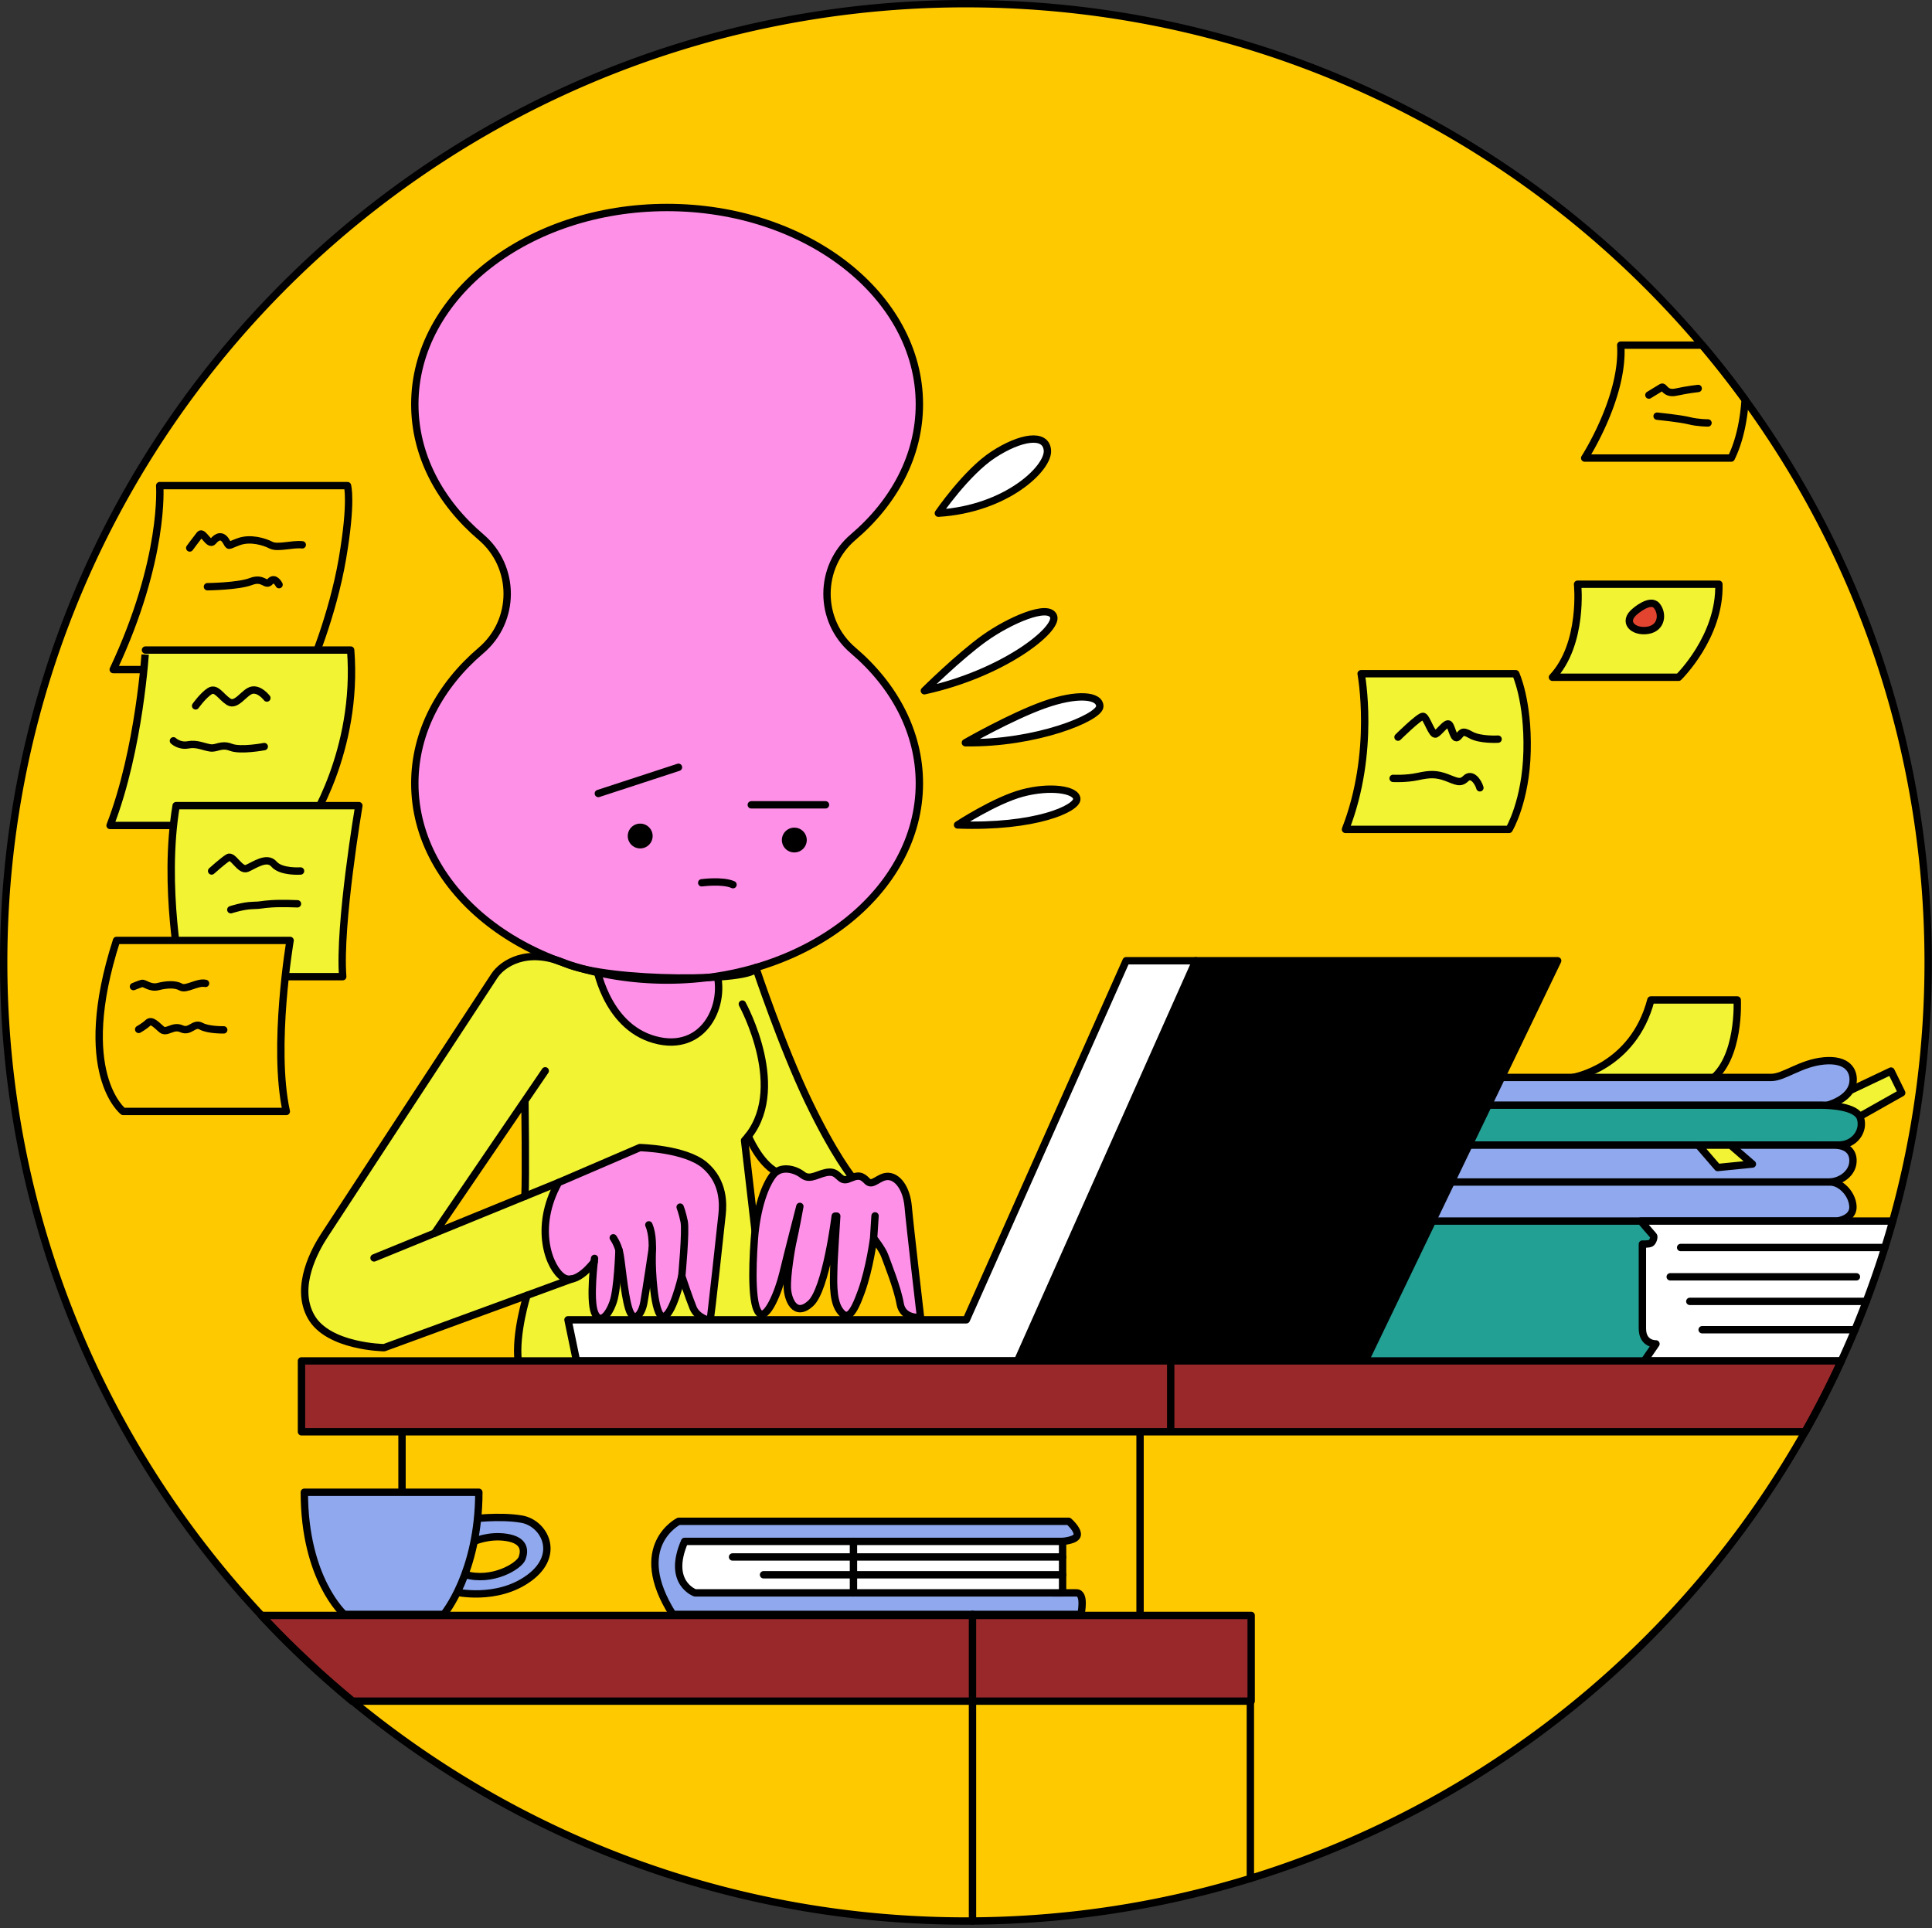 <svg xmlns="http://www.w3.org/2000/svg" width="525" height="524" fill="none"><rect width="100%" height="100%" fill="#333333" stroke="none"/><path fill="#FFC900" d="M523.959 261.527c0 24.358-3.355 47.941-9.634 70.307a240.865 240.865 0 0 1-2.133 7.19 253.314 253.314 0 0 1-5.057 14.637 246.732 246.732 0 0 1-6.783 16.177 256.461 256.461 0 0 1-9.835 19.259c-32.493 57.545-86.29 101.542-150.741 121.381-23.886 7.359-49.241 11.396-75.513 11.57-.593.006-1.191.006-1.783.006-63.483 0-121.686-22.541-166.979-60.031a263.234 263.234 0 0 1-24.715-23.306C27.478 392.229 1 329.959 1 261.527c0-18.504 1.938-36.561 5.618-53.976a258.323 258.323 0 0 1 4.454-17.887c25.674-89.33 98.011-159.021 189.054-181.212A263.656 263.656 0 0 1 262.48 1c21.53 0 42.457 2.594 62.477 7.483 3.592.878 7.159 1.828 10.695 2.855 50.178 14.544 94.125 43.669 126.913 82.458a260.094 260.094 0 0 1 11.654 14.842c18.633 25.566 32.71 54.633 41.05 86.028a256.462 256.462 0 0 1 3.494 14.939 260.643 260.643 0 0 1 5.196 51.922z"/><path fill="#FFC900" stroke="#000" stroke-linecap="round" stroke-linejoin="round" stroke-miterlimit="10" stroke-width="2" d="M474.219 108.638c-.351 5.167-1.371 10.903-3.778 15.844h-39.818s10.695-16.563 9.793-30.686h22.149a260.056 260.056 0 0 1 11.654 14.842z"/><path fill="#F1F333" stroke="#000" stroke-linecap="round" stroke-linejoin="round" stroke-miterlimit="10" stroke-width="2" d="M428.689 158.762s1.676 16.178-6.829 25.293h34.277s11.34-11.041 10.953-25.293h-38.401zm-63.074 66.635h44.457s4.577-7.575 4.897-21.313c.319-13.737-3.093-20.994-3.093-20.994h-42.009c0 .005 4.015 21.154-4.252 42.307z"/><path fill="#E2442F" stroke="#000" stroke-linecap="round" stroke-linejoin="round" stroke-miterlimit="10" stroke-width="2" d="M444.328 166.122s4.083-3.595 5.84-1.541c1.758 2.054 1.506 6.122-2.448 6.718-3.953.595-6.958-2.306-3.392-5.177z"/><path stroke="#000" stroke-linecap="round" stroke-linejoin="round" stroke-miterlimit="10" stroke-width="2" d="M450.297 113.096s6.356.642 8.722 1.243c2.36.601 5.113.601 5.113.601m-16.067-7.575s2.707-1.628 3.438-2.096c.732-.472.902 1.967 3.995 1.284s5.969-.986 5.969-.986m-82.904 105.964s3.546.195 6.763-.513c3.216-.709 5.025-.745 7.731.267 2.706 1.011 3.737 1.771 5.284.267 1.546-1.5 3.288.744 3.804 2.542m-22.247-13.774s5.886-5.819 6.83-5.649c.943.169 2.407 5.305 3.438 4.791 1.03-.513 2.793-3.209 3.566-2.655.774.555 1.289 4.535 2.408 3.508 1.118-1.027.989-2.054 3.52-.601 2.536 1.453 7.433 1.156 7.433 1.156"/><path fill="#FFC900" stroke="#000" stroke-linecap="round" stroke-linejoin="round" stroke-miterlimit="10" stroke-width="2" d="M30.767 181.96h53.348s6.273-14.549 8.933-30.131c2.665-15.576 1.376-19.859 1.376-19.859H43.395s1.547 19.859-12.628 49.99z"/><path fill="#F1F333" stroke="#000" stroke-linecap="round" stroke-linejoin="round" stroke-miterlimit="10" stroke-width="2" d="M29.911 224.329h53.952s13.571-20.116 11.427-47.674H39.53c0-.005-1.547 26.844-9.619 47.674z"/><path fill="#F1F333" stroke="#000" stroke-linecap="round" stroke-linejoin="round" stroke-miterlimit="10" stroke-width="2" d="M47.864 218.937h49.653s-5.5 32.524-4.382 46.477h-43.9c.005 0-5.067-24.394-1.37-46.477z"/><path fill="#FFC900" stroke="#000" stroke-linecap="round" stroke-linejoin="round" stroke-miterlimit="10" stroke-width="2" d="M31.669 255.569h47.163s-4.897 28.889-1.03 46.478h-44.33s-13.4-10.399-1.803-46.478z"/><path stroke="#000" stroke-linecap="round" stroke-linejoin="round" stroke-miterlimit="10" stroke-width="2" d="M56.37 159.445s8.375-.087 11.813-1.412c3.438-1.325 3.995 1.453 5.242 0 1.248-1.453 2.407.858 2.407.858m-24.272-9.974s1.892-2.568 2.747-3.636c.86-1.068 2.49 3.21 3.608 1.818 1.119-1.392 2.449-1.777 3.48-.087 1.03 1.689.298 1.351 3.479.195 3.18-1.156 6.958 0 8.762.94 1.804.94 5.758-.385 8.505-.087m-28.983 43.766s2-2.825 3.804-3.98c1.804-1.156 2.994 1.443 5.154 2.855 2.16 1.412 4.284-2.727 6.381-3.143 2.098-.416 4.026 2.136 4.026 2.136m-25.391 11.633s1.578 1.54 3.995 1.088c2.417-.452 4.221.576 6.026.832 1.804.257 2.932-1.186 5.608-.159 2.675 1.027 9.05-.195 9.05-.195m-14.303 33.803s3.222-2.886 4.51-3.657c1.289-.77 3.222 3.724 5.093 2.953 1.871-.77 5.412-3.425 7.345-1.165 1.933 2.259 7.216 1.874 7.216 1.874m-18.948 10.523s3.289-1.089 5.928-1.156c2.639-.066 2.19-.256 5.093-.451 2.901-.196 7.087 0 7.087 0m-43.148 34.131s1.546-.857 2.536-1.797 2.278.601 3.696 1.797c1.417 1.197 3.051-1.243 5.412-.169 2.36 1.068 3.35-1.793 5.325-.704 1.974 1.089 6.144 1.002 6.144 1.002m-24.53-11.766s1.634-.683 2.32-.858c.685-.169 2.231 1.412 4.38.858 2.15-.555 4.64-.745 6.145.118s4.51-1.474 6.741-.986"/><path fill="#fff" stroke="#000" stroke-linecap="round" stroke-linejoin="round" stroke-miterlimit="10" stroke-width="2" d="M254.985 139.463s7.603-11.129 14.948-15.921c7.345-4.792 14.303-5.947 14.69-1.155.387 4.791-11.082 15.941-29.638 17.076zm-3.799 48.254s9.469-9.372 16.298-14.251c6.83-4.879 17.464-9.501 18.814-5.968 1.351 3.533-13.592 15.53-35.112 20.219zm11.144 14.123s12.433-7.128 21.453-10.333c9.02-3.204 15.077-2.568 15.077.452s-17.263 10.2-36.53 9.881zm-2.123 22.34s10.18-6.676 17.653-8.669c7.474-1.992 14.629-.965 14.752 1.603.124 2.568-11.21 7.837-32.405 7.066z"/><path stroke="#000" stroke-linecap="round" stroke-linejoin="round" stroke-miterlimit="10" stroke-width="2" d="M109.243 405.531v-16.434m200.554 49.625v-49.625"/><path fill="#F1F333" d="m154.344 358.668 2.32 11.17h-15.85c-.861-7.534 2.392-17.816 2.392-17.816l12.097-4.432.016-.005h.01a4.91 4.91 0 0 0 1.196-.37c.196-.082.391-.179.587-.292a9.12 9.12 0 0 0 .84-.535c.093-.061.181-.128.274-.2.087-.061.175-.133.263-.205a16.537 16.537 0 0 0 1.984-1.9c.057-.062.113-.129.165-.185a21.85 21.85 0 0 0 .613-.745c.109-.133.176-.226.201-.257-.025.252-.056.55-.092.884-.021.179-.037.374-.057.58-.067.719-.139 1.556-.201 2.455-.01.21-.026.421-.036.631a50.232 50.232 0 0 0-.093 1.788c-.01.277-.021.549-.026.826v.016c-.005.205-.01.411-.01.611-.005.344-.005.688 0 1.027 0 .267.005.524.01.786.011.272.021.539.036.801.016.231.031.462.052.683.01.144.02.283.041.416.021.221.046.431.077.637.016.103.031.211.052.313.036.206.077.401.124.586.067.272.144.524.232.744 1.417 3.529 3.865.704 5.087-2.958 1.227-3.656 1.551-14.01 1.551-14.01.047.154.088.308.129.467.578 2.312 1.222 11.232 2.511 15.407 1.288 4.176 3.479 1.926 4.123-1.607.119-.663.278-1.597.454-2.681l.077-.483c.088-.549.18-1.129.273-1.73.031-.201.067-.401.093-.606.01-.041.015-.077.021-.118.031-.175.056-.355.082-.529l.062-.406c.036-.211.067-.421.098-.627.015-.113.031-.221.051-.328l.14-.92c.113-.755.226-1.484.329-2.172l.109-.734c.067-.457.134-.884.19-1.274a24.28 24.28 0 0 0 .124-.817c.01-.061.021-.123.026-.179.021-.129.036-.252.051-.365.026-.134.042-.257.057-.365.01-.077.021-.149.031-.21.016-.087.026-.159.031-.206 0-.015.005-.03.005-.046 0-.005.005-.005.005-.005-.005.057-.005.113-.005.169 0 .165 0 .324-.005.488-.01.668-.031 1.32-.046 1.952-.062 2.886.453 15.854 2.969 15.982 2.51.128 5.087-10.98 5.087-10.98s1.995 6.04 3.093 8.669c.788 1.895 2.788 2.927 3.886 3.21h-37.906z"/><path fill="#F1F333" d="M221.626 303.234a192.406 192.406 0 0 1-1.949-3.95c-7.154-14.893-14.303-36.329-14.303-36.329h-.006c-.324.097-.649.19-.979.282-.165.046-.335.098-.505.139a9.76 9.76 0 0 1-.521.138c-.144.036-.288.077-.433.113-.041.016-.087.026-.128.036a58.83 58.83 0 0 1-.897.226c-.006 0-.016.005-.021.005-.412.103-.825.201-1.242.293-.49.118-.98.226-1.474.324-.114.03-.232.051-.341.072-.02.005-.036.01-.056.01-.258.056-.516.108-.773.154-.995.2-2 .38-3.016.534.067.349.124.704.17 1.058.011.123.026.246.042.365.015.128.025.262.036.39.015.19.025.38.036.57a17.5 17.5 0 0 1 .005 1.417c0 .088-.005.175-.01.267-.006.129-.016.252-.021.375l-.031.38c0 .021-.005.047-.005.072-.026.226-.052.452-.083.678l-.046.339a14.229 14.229 0 0 1-.124.673 8.52 8.52 0 0 1-.087.411c-.031.138-.062.277-.098.416a5.172 5.172 0 0 1-.109.411c-.061.231-.128.452-.201.678a9.46 9.46 0 0 1-.17.508 18.63 18.63 0 0 1-.453 1.125c-.047.108-.098.21-.145.318a13.422 13.422 0 0 1-.788 1.459c-.114.19-.237.38-.361.559-.098.139-.191.273-.289.406-.098.134-.201.267-.304.396 0 0 .005 0 0 .005-.103.128-.206.256-.314.38a8.43 8.43 0 0 1-.33.37c-.186.205-.376.4-.577.59-.196.19-.402.375-.614.55-.17.143-.345.277-.52.41-.176.134-.361.257-.547.381-.278.179-.562.354-.86.513a7.917 7.917 0 0 1-.604.303c-.19.087-.386.175-.587.257a7.848 7.848 0 0 1-.603.221 4.837 4.837 0 0 1-.315.102l-.314.093a.971.971 0 0 1-.129.036 6.36 6.36 0 0 1-.443.108c-.114.025-.227.051-.34.072l-.346.061c-.18.031-.361.057-.541.077a4.637 4.637 0 0 1-.387.046l-.201.016c-.139.01-.278.015-.422.026-1.567.071-3.273-.124-5.113-.637a17.464 17.464 0 0 1-.547-.165c-.18-.051-.355-.113-.531-.174-.16-.057-.319-.113-.479-.175a8.135 8.135 0 0 1-.474-.185c-.155-.061-.304-.128-.459-.195a13.445 13.445 0 0 1-.768-.359 6.767 6.767 0 0 0-.294-.149 17.917 17.917 0 0 1-2.154-1.32c-.042-.026-.078-.057-.119-.082a54.305 54.305 0 0 1-.541-.411c-.114-.088-.227-.175-.34-.267a16.054 16.054 0 0 1-.33-.278 18.678 18.678 0 0 1-1.541-1.453c-.145-.149-.284-.303-.423-.457-.175-.19-.34-.38-.5-.57a19.782 19.782 0 0 1-.67-.827 22.443 22.443 0 0 1-1.031-1.443c-.103-.159-.206-.313-.304-.473a24.353 24.353 0 0 1-.845-1.417c-.104-.185-.202-.37-.299-.555-.098-.185-.196-.369-.284-.549a26.313 26.313 0 0 1-.758-1.618c-.098-.221-.19-.436-.273-.647a31.023 31.023 0 0 1-.191-.467 32.92 32.92 0 0 1-.716-2.003 35.65 35.65 0 0 1-.454-1.51c-.051-.17-.092-.329-.134-.488-.036-.005-.067-.015-.103-.026-.33-.066-.659-.149-.984-.226l-.067-.015a43.324 43.324 0 0 1-.861-.211 65.186 65.186 0 0 1-.943-.241l-.346-.092a4.416 4.416 0 0 1-.34-.093c-.366-.097-.727-.2-1.093-.303a54.882 54.882 0 0 1-1.206-.354 76.913 76.913 0 0 1-3.675-1.217 54.415 54.415 0 0 1-2.283-.853l-.696-.277a47.125 47.125 0 0 1-1.18-.488 58.78 58.78 0 0 1-1.542-.673 21.769 21.769 0 0 0-1.195.087c-.196.021-.392.041-.583.067l-.639.093c-.211.036-.423.071-.629.113-.16.03-.319.061-.479.097-.248.051-.485.108-.722.17a16.181 16.181 0 0 0-.752.21 9.22 9.22 0 0 0-.49.154c-.222.072-.438.149-.65.231-.185.072-.366.139-.546.216a8.32 8.32 0 0 0-.526.226l-.201.092a1.406 1.406 0 0 0-.196.093 7.758 7.758 0 0 0-.366.18c-.108.056-.211.108-.314.164a4.714 4.714 0 0 0-.309.169c-.088.047-.17.098-.258.149-.149.088-.299.175-.443.273-.165.102-.325.21-.485.318-.005 0-.01.005-.015.01a23.42 23.42 0 0 0-.51.37 6.704 6.704 0 0 0-.196.154c-.062.046-.124.098-.186.149-.108.087-.211.18-.314.267-.057.046-.109.098-.16.144a9.9 9.9 0 0 0-.954.976 8.794 8.794 0 0 0-.397.508c-.061.082-.118.17-.175.252-2.149 3.251-43.983 67.102-46.302 70.697-2.32 3.595-8.165 13.784-3.526 21.991 4.64 8.207 19.845 8.397 19.845 8.397l38.818-14.221 12.097-4.432c-.098.016-.19.026-.278.031-.067.005-.129.01-.186.01a3.14 3.14 0 0 1-1.85-.513c-3.67-2.383-8.113-13.358-1.222-25.75l22.097-9.501s12.247.256 17.593 4.755c5.345 4.489 5.025 10.718 4.767 13.353-.257 2.629-3.092 28.308-3.221 28.693h13.907v-1.515c-.036-.005-.073-.01-.109-.021-.005.005-.005.005-.01 0a.795.795 0 0 1-.17-.066.403.403 0 0 1-.119-.067.973.973 0 0 1-.165-.129c-1.994-1.864-1.994-11.17-1.35-20.029.031-.426.062-.837.103-1.248.01-.082.016-.159.026-.241.02-.247.046-.488.077-.724.026-.236.052-.473.083-.709-.006-.005 0-.005 0-.005l-2.954-23.994c.474-.508.907-1.027 1.309-1.561 1.377 3.097 4.108 8.376 7.335 10.107.005-.005.005-.005.01-.005.052-.036.104-.072.155-.103a.875.875 0 0 1 .119-.072c.061-.041.118-.072.175-.103a3.99 3.99 0 0 1 .959-.354.866.866 0 0 1 .165-.041 2.6 2.6 0 0 1 .355-.056c.103-.016.206-.026.315-.031.129-.011.252-.016.381-.016a6.194 6.194 0 0 1 1.387.16c.665.143 1.314.38 1.902.683.18.092.355.19.525.292.129.077.253.159.371.242.119.082.238.164.346.251 2.123 1.675 4.443-.637 7.216-.77 2.773-.123 2.773 2.958 5.35 1.797.341-.154.65-.277.938-.38h.006c.02-.01.041-.02.061-.025-1.865-2.553-5.659-8.109-10.076-16.701zm-78.884 21.821-.098.041-2.536 1.037-22.009 8.993v-.005l24.545-36.022v-.005l.026-.031c.072 6.389.185 18.761.072 25.992z"/><path stroke="#000" stroke-linecap="round" stroke-linejoin="round" stroke-miterlimit="10" stroke-width="2" d="M143.206 352.022s-3.253 10.282-2.392 17.816m1.83-70.739s.283 20.892 0 26.002m-24.545 10.025 30.06-44.12m55.178 17.738s2.959 7.221 7.634 9.722"/><path stroke="#000" stroke-linecap="round" stroke-linejoin="round" stroke-miterlimit="10" stroke-width="2" d="M201.724 272.861s13.056 23.712.603 37.064l2.871 24.657"/><path fill="#FF90E8" d="M250.15 358.026s-4.83.513-5.536-3.723c-.711-4.237-3.546-11.232-4.19-13.03-.645-1.797-3.026-4.817-3.026-4.817s-1.031 8.156-3.35 14.575c-2.32 6.42-3.866 7.96-5.928 5.002-2.062-2.948-1.546-9.11-1.546-11.231 0-2.121.804-14.313.804-14.313h-.423s-2.443 19.895-6.701 23.747c-4.247 3.852-6.185-1.089-6.309-4.299-.134-3.21 1.031-10.528 1.608-12.967.552-2.337 1.701-8.551 1.794-9.08-.191.75-3.319 12.844-4.567 18.067-1.288 5.393-4.443 12.778-6.443 10.913-1.994-1.864-1.994-11.17-1.35-20.029.644-8.859 3.031-14.893 5.092-17.528 2.062-2.629 5.928-1.664 8.052 0 2.123 1.675 4.443-.637 7.216-.77 2.773-.123 2.773 2.958 5.35 1.797 2.577-1.15 3.474-.893 4.959.648 1.484 1.54 3.154-1.351 5.67-1.284 2.515.061 5.025 3.081 5.474 8.278.453 5.198 3.35 30.044 3.35 30.044z"/><path stroke="#000" stroke-linecap="round" stroke-linejoin="round" stroke-miterlimit="10" stroke-width="2" d="M237.398 336.456s-1.031 8.156-3.35 14.575c-2.32 6.42-3.866 7.96-5.928 5.007-2.062-2.953-1.546-9.115-1.546-11.236 0-2.121.809-14.319.809-14.319h-.423s-2.448 19.901-6.7 23.753c-4.253 3.851-6.186-1.089-6.315-4.304-.128-3.215 1.031-10.528 1.609-12.967.577-2.44 1.804-9.116 1.804-9.116s-3.289 12.71-4.577 18.103c-1.289 5.392-4.444 12.777-6.444 10.913-1.999-1.864-1.999-11.17-1.35-20.029s3.031-14.893 5.093-17.523c2.061-2.629 5.927-1.669 8.051 0 2.123 1.669 4.443-.642 7.216-.77 2.773-.129 2.773 2.953 5.35 1.797 2.578-1.155 3.48-.898 4.959.642 1.479 1.541 3.154-1.345 5.67-1.284 2.515.062 5.025 3.082 5.474 8.279.448 5.197 3.35 30.044 3.35 30.044s-4.835.513-5.541-3.724c-.706-4.237-3.546-11.236-4.185-13.034-.639-1.797-3.026-4.807-3.026-4.807zm0 0 .387-6.034M101.64 341.849l50.127-20.476"/><path fill="#FF90E8" d="M196.224 329.975c-.257 2.629-3.092 28.308-3.221 28.693-.129.385-3.541-.581-4.639-3.21-1.098-2.629-3.093-8.669-3.093-8.669s-2.577 11.108-5.087 10.98c-2.516-.128-3.031-13.096-2.969-15.982.02-.842.051-1.726.057-2.624-.057.385-1.676 11.349-2.31 14.816-.644 3.533-2.835 5.783-4.123 1.607-1.289-4.175-1.933-13.096-2.51-15.407a15.085 15.085 0 0 0-.129-.467s-.325 10.354-1.552 14.01c-1.221 3.662-3.67 6.486-5.087 2.958-1.17-2.917-.407-11.052-.108-13.789-.181.247-4.861 6.563-8.464 4.227-3.67-2.383-8.113-13.358-1.222-25.75l22.097-9.501s12.247.256 17.593 4.755c5.345 4.489 5.025 10.718 4.767 13.353z"/><path stroke="#000" stroke-linecap="round" stroke-linejoin="round" stroke-miterlimit="10" stroke-width="2" d="M161.457 342.886s-4.793 6.615-8.463 4.232c-3.67-2.383-8.118-13.358-1.227-25.75l22.102-9.501s12.242.256 17.587 4.75c5.345 4.494 5.026 10.723 4.768 13.353-.258 2.629-3.092 28.307-3.221 28.698-.129.39-3.547-.575-4.639-3.21-1.093-2.635-3.093-8.669-3.093-8.669s1.16-12.326.644-14.832c-.515-2.506-1.092-3.913-1.092-3.913"/><path stroke="#000" stroke-linecap="round" stroke-linejoin="round" stroke-miterlimit="10" stroke-width="2" d="M168.2 339.712s-.325 10.354-1.546 14.015c-1.222 3.662-3.67 6.482-5.093 2.953-1.423-3.528 0-14.698 0-14.698"/><path stroke="#000" stroke-linecap="round" stroke-linejoin="round" stroke-miterlimit="10" stroke-width="2" d="M177.271 339.152s-1.665 11.299-2.309 14.827c-.644 3.528-2.835 5.778-4.123 1.602-1.289-4.175-1.933-13.096-2.516-15.407-.582-2.311-1.675-3.79-1.675-3.79"/><path stroke="#000" stroke-linecap="round" stroke-linejoin="round" stroke-miterlimit="10" stroke-width="2" d="M185.271 346.794s-2.577 11.104-5.093 10.98c-2.515-.123-3.03-13.096-2.963-15.982.067-2.886.257-6.291-.903-8.926"/><path fill="#FF90E8" stroke="#000" stroke-linecap="round" stroke-linejoin="round" stroke-miterlimit="10" stroke-width="2" d="M161.865 261.902s2.49 16.86 15.979 20.63c13.489 3.764 19.757-9.589 16.664-19.09-3.092-9.501-32.643-1.54-32.643-1.54z"/><path fill="#FF90E8" stroke="#000" stroke-linecap="round" stroke-linejoin="round" stroke-miterlimit="10" stroke-width="2" d="M231.831 176.763c-9.468-8.058-9.468-22.726 0-30.789 11.18-9.516 18-22.191 18-36.113 0-29.536-30.695-53.473-68.555-53.473-37.859 0-68.554 23.943-68.554 53.473 0 13.922 6.82 26.602 18 36.113 9.468 8.058 9.468 22.726 0 30.789-11.18 9.516-18 22.191-18 36.114 0 29.535 30.695 53.472 68.554 53.472 37.86 0 68.555-23.942 68.555-53.472 0-13.918-6.82-26.598-18-36.114z"/><path stroke="#000" stroke-linecap="round" stroke-linejoin="round" stroke-miterlimit="10" stroke-width="2" d="M190.684 239.906s5.669-.771 8.504.513m-14.819-31.902-21.777 7.123m41.56 3.081h20.164"/><path fill="#000" d="M215.848 231.658a3.376 3.376 0 0 0 3.381-3.369 3.375 3.375 0 0 0-3.381-3.369 3.375 3.375 0 0 0-3.382 3.369 3.376 3.376 0 0 0 3.382 3.369zm-41.88-1.094a3.375 3.375 0 0 0 3.381-3.369 3.375 3.375 0 0 0-3.381-3.369 3.375 3.375 0 0 0-3.382 3.369 3.375 3.375 0 0 0 3.382 3.369z"/><path fill="#23A094" stroke="#000" stroke-linecap="round" stroke-linejoin="round" stroke-miterlimit="10" stroke-width="2" d="M361.342 356.316v22.252l104.975 4.623 2.536-56.662-96.171-13.866-11.34 43.653z"/><path fill="#F2F334" stroke="#000" stroke-linecap="round" stroke-linejoin="round" stroke-miterlimit="10" stroke-width="2" d="m500.274 297.528 13.593-6.456 2.902 5.906-15.593 8.793-5.154-6.097 4.252-2.146zm-72.873-4.725s16.391-2.655 21.21-21.056h23.463s.861 16.09-7.386 21.914c-8.247 5.818-37.287-.858-37.287-.858z"/><path fill="#90A8ED" stroke="#000" stroke-linecap="round" stroke-linejoin="round" stroke-miterlimit="10" stroke-width="2" d="M404.722 292.803h76.605c3.474 0 7.989-3.913 14.303-4.494 6.315-.58 8.32 2.568 7.897 5.906-.423 3.338-4.16 5.968-10.412 6.933-6.252.966-99.609 6.035-99.481 5.65.129-.386 11.088-13.995 11.088-13.995z"/><path fill="#23A094" stroke="#000" stroke-linecap="round" stroke-linejoin="round" stroke-miterlimit="10" stroke-width="2" d="M487.193 311.204s7.932-.026 12.386-.026c4.453 0 7.031-3.913 6-7.251-1.031-3.338-8.593-3.595-10.912-3.595h-92.146l-7.335 10.872h92.007z"/><path fill="#90A8ED" stroke="#000" stroke-linecap="round" stroke-linejoin="round" stroke-miterlimit="10" stroke-width="2" d="M494.347 321.219h2.639c3.093 0 6.371-2.291 6.536-5.501.165-3.209-2.222-4.514-5.056-4.514H391.748l2.598 10.015h100.001zm-105.104 10.615h109.934s4.551-.514 4.34-4.021c-.217-3.508-3.438-6.589-6.144-6.589H390.031l-.788 10.61z"/><path fill="#fff" d="M514.326 331.834H445.87s3.139 3.682 3.438 3.98c.299.298-.129 1.669-.686 2.013-.562.339-2.319.257-2.319.257v22.936c0 4.365 3.69 4.196 3.69 4.196l-3.175 4.622h53.534"/><path stroke="#000" stroke-linecap="round" stroke-linejoin="round" stroke-miterlimit="10" stroke-width="2" d="M514.326 331.834H445.87s3.139 3.682 3.438 3.98c.299.298-.129 1.669-.686 2.013-.562.339-2.319.257-2.319.257v22.936c0 4.365 3.69 4.196 3.69 4.196l-3.175 4.622h53.534m3.722-8.474h-41.535m44.596-7.703h-47.947m-5.324-6.677h50.596m7.732-7.96h-55.498"/><path fill="#F2F334" stroke="#000" stroke-linecap="round" stroke-linejoin="round" stroke-miterlimit="10" stroke-width="2" d="m461.508 311.204 5.242 6.081 9.448-.945-5.927-5.136h-8.763z"/><path fill="#000" stroke="#000" stroke-linecap="round" stroke-linejoin="round" stroke-miterlimit="10" stroke-width="2" d="M324.957 261.09h98.321L370.96 369.838h-94.455l48.452-108.748z"/><path fill="#fff" stroke="#000" stroke-linecap="round" stroke-linejoin="round" stroke-miterlimit="10" stroke-width="2" d="m156.664 369.838-2.319-11.17h108.243l43.426-97.578h18.943l-48.452 108.748H156.664z"/><path fill="#98282A" stroke="#000" stroke-linecap="round" stroke-linejoin="round" stroke-miterlimit="10" stroke-width="2" d="M500.352 369.838a256.27 256.27 0 0 1-9.835 19.259h-172.39v-19.259h182.225zm-182.225 0H81.925v19.259h236.202v-19.259z"/><path stroke="#000" stroke-linecap="round" stroke-linejoin="round" stroke-miterlimit="10" stroke-width="2" d="M339.775 510.478v-48.455"/><path fill="#98282A" stroke="#000" stroke-linecap="round" stroke-linejoin="round" stroke-miterlimit="10" stroke-width="2" d="M339.99 439v23.306H95.716A263.246 263.246 0 0 1 71 439h268.99z"/><path fill="#90A8ED" stroke="#000" stroke-linecap="round" stroke-linejoin="round" stroke-miterlimit="10" stroke-width="2" d="M128.846 418.883s4.025-1.838 8.834-1.068c4.809.771 4.985 3.426 4.212 5.608-.774 2.183-8.15 6.631-15.567 4.448s-2.649 4.75-2.649 4.75 11.339 2.656 20.102-3.764 4.082-14.935-1.974-16.008c-6.057-1.068-14.046 0-14.046 0l1.088 6.034z"/><path fill="#90A8ED" stroke="#000" stroke-linecap="round" stroke-linejoin="round" stroke-miterlimit="10" stroke-width="2" d="M82.698 405.531c0 23.624 10.824 33.186 10.824 33.186h27.061s9.536-11.36 9.536-33.186H82.698zm206.048 13.352s3.866-.256 3.995-1.797-2.32-3.657-2.32-3.657H184.42s-13.386 6.677-1.597 25.294h110.908s1.288-5.845-1.201-5.845h-6.485l2.701-13.995z"/><path fill="#fff" stroke="#000" stroke-linecap="round" stroke-linejoin="round" stroke-miterlimit="10" stroke-width="2" d="M186.044 418.883h102.703v13.995h-99.868s-7.731-2.696-2.835-13.995z"/><path stroke="#000" stroke-linecap="round" stroke-linejoin="round" stroke-miterlimit="10" stroke-width="2" d="M199.06 423.12h89.687m-81.265 4.838h81.265m-56.828-9.075v13.995m32.344 5.839v83.332M155.319 347.585l-50.931 18.658s-15.206-.19-19.845-8.397c-4.639-8.207 1.201-18.391 3.52-21.986 2.32-3.595 44.159-67.446 46.303-70.702 2.149-3.251 8.835-7.801 19.159-3.369 12.18 5.233 52.158 5.012 51.843 1.166 0 0 7.15 21.436 14.304 36.329 7.154 14.894 11.963 20.671 11.963 20.671"/><path stroke="#000" stroke-linecap="round" stroke-linejoin="round" stroke-miterlimit="10" stroke-width="2" d="M523.959 261.527c0 24.358-3.355 47.941-9.634 70.307a240.865 240.865 0 0 1-2.133 7.19 253.314 253.314 0 0 1-5.057 14.637 246.732 246.732 0 0 1-6.783 16.177 256.461 256.461 0 0 1-9.835 19.259c-32.493 57.545-86.29 101.542-150.741 121.381-23.886 7.359-49.241 11.396-75.513 11.57-.593.006-1.191.006-1.783.006-63.483 0-121.686-22.541-166.979-60.031a263.234 263.234 0 0 1-24.715-23.306C27.478 392.229 1 329.959 1 261.527c0-18.504 1.938-36.561 5.618-53.976a258.323 258.323 0 0 1 4.454-17.887c25.674-89.33 98.011-159.021 189.054-181.212A263.656 263.656 0 0 1 262.48 1c21.53 0 42.457 2.594 62.477 7.483 3.592.878 7.159 1.828 10.695 2.855 50.178 14.544 94.125 43.669 126.913 82.458a260.094 260.094 0 0 1 11.654 14.842c18.633 25.566 32.71 54.633 41.05 86.028a256.462 256.462 0 0 1 3.494 14.939 260.643 260.643 0 0 1 5.196 51.922z"/></svg>